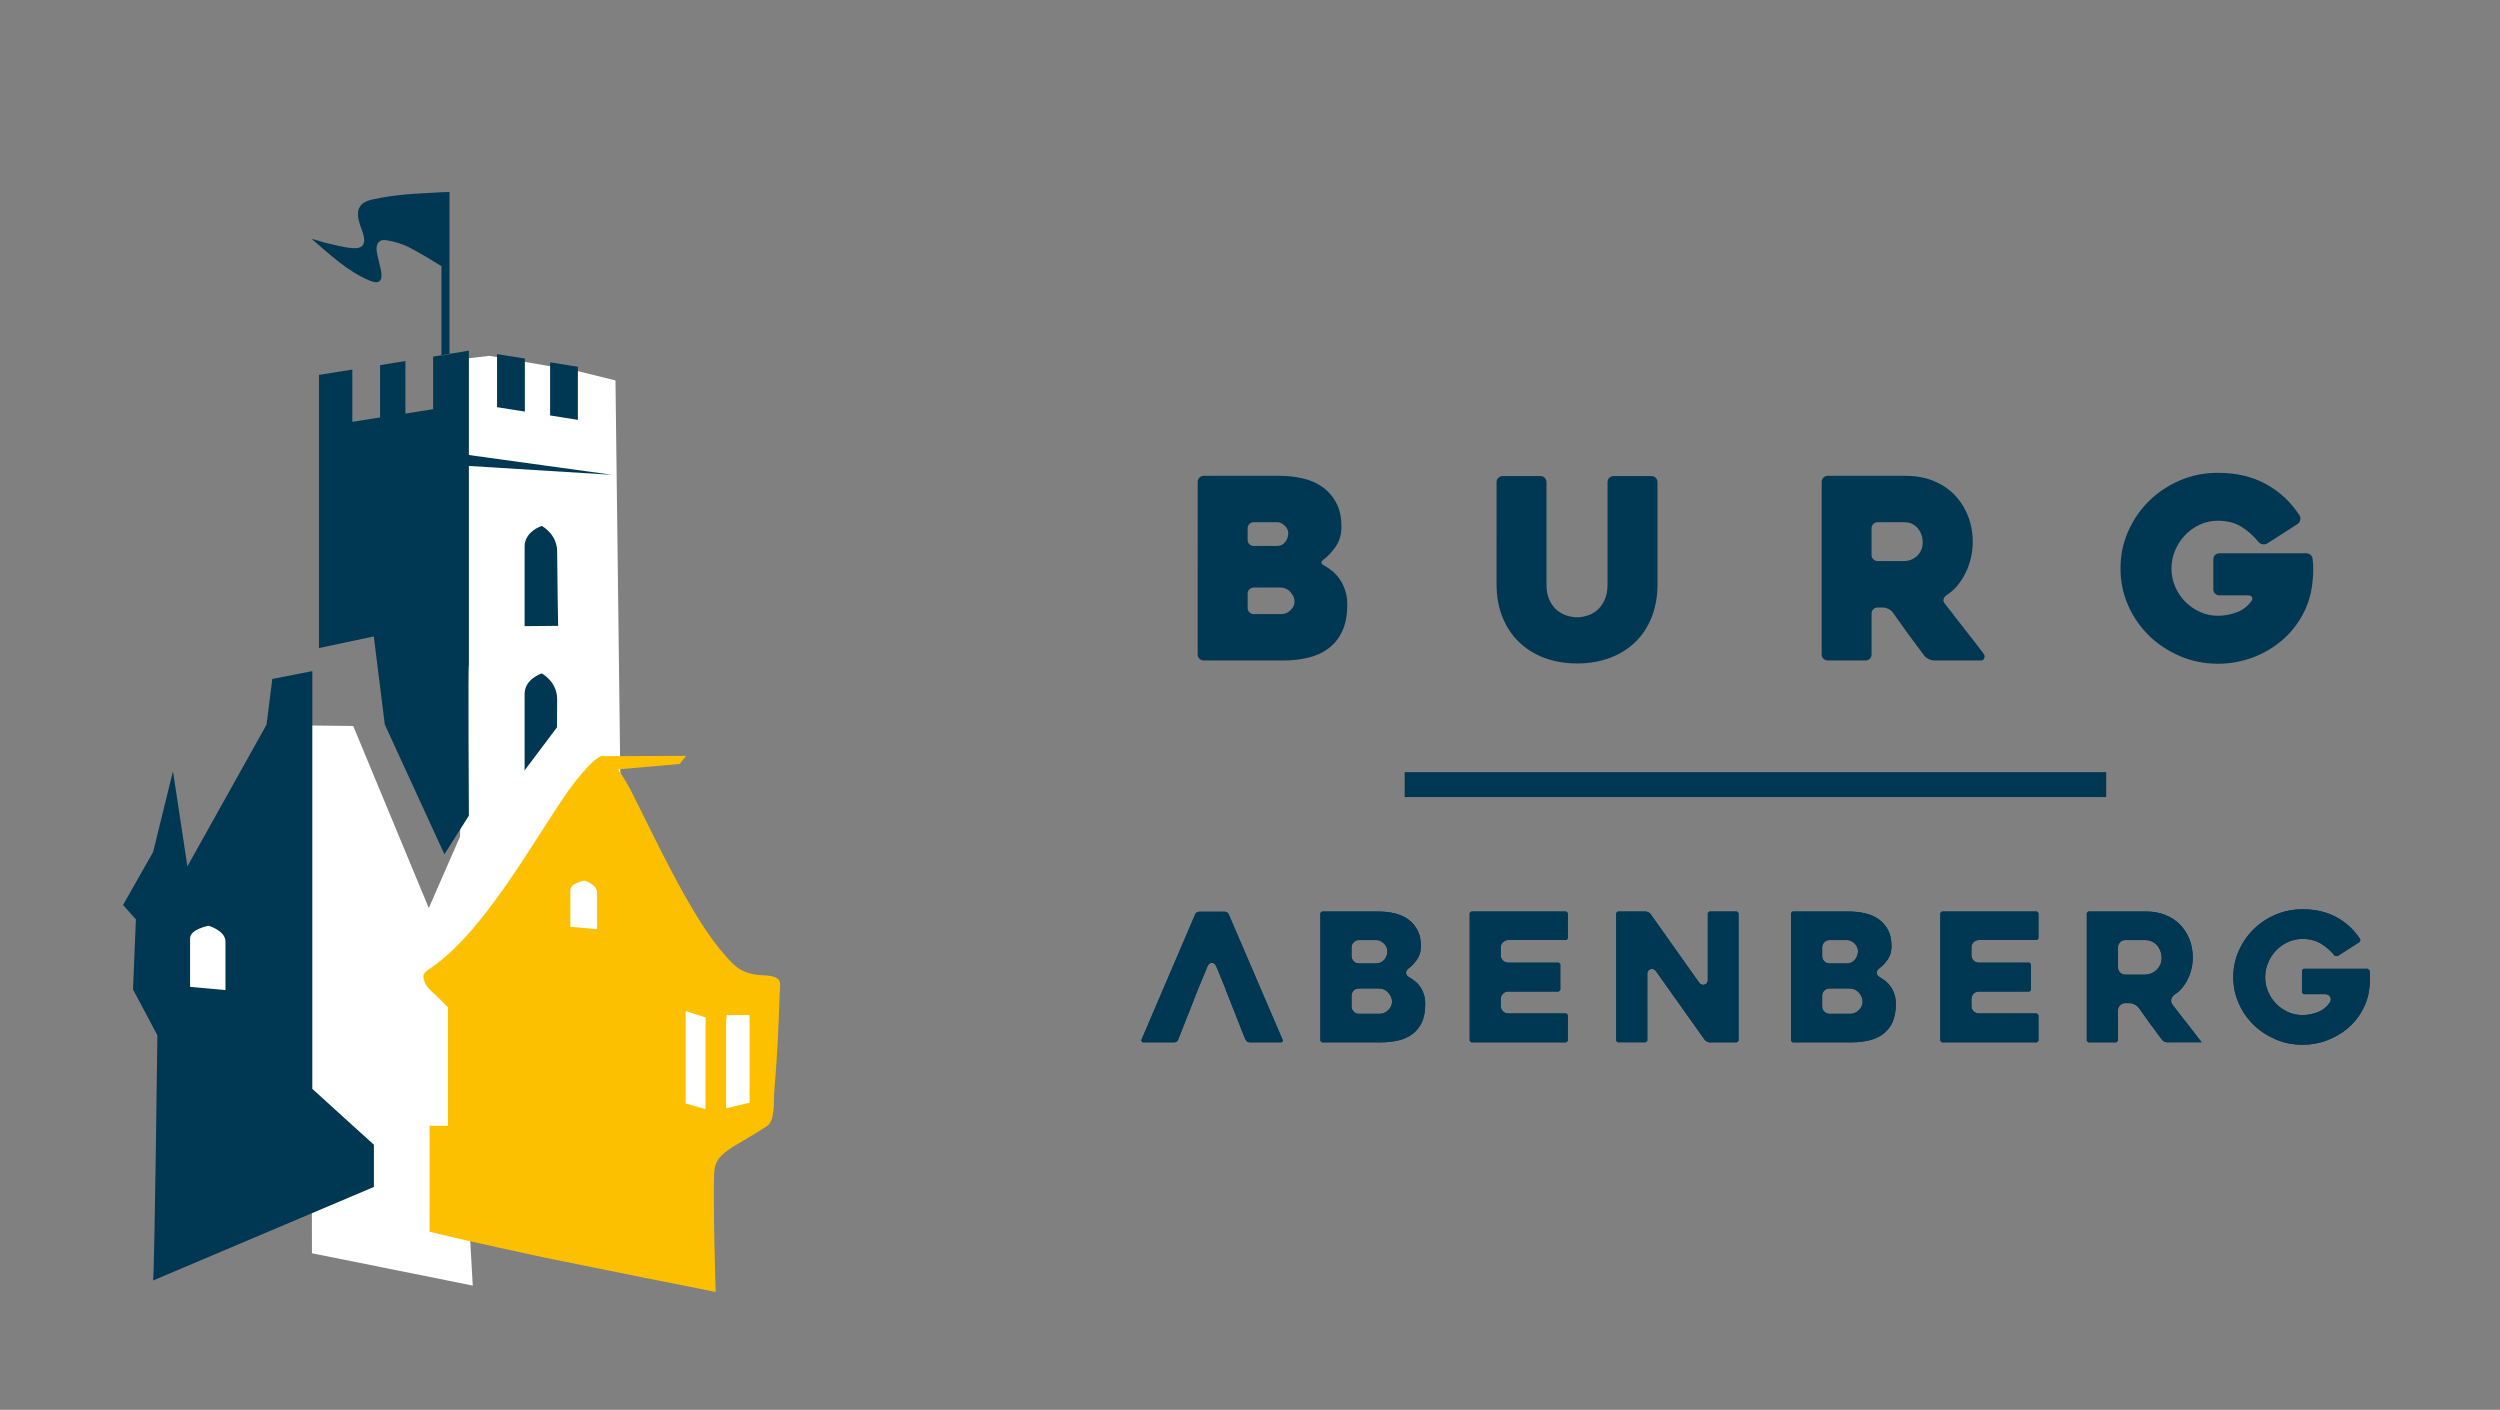 <?xml version="1.0" encoding="utf-8"?>
<svg version="1.1" xmlns="http://www.w3.org/2000/svg" x="0px" y="0px" width="199.49px" height="112.495px" viewBox="0 0 199.49 112.495" enable-background="new 0 0 199.49 112.495" xml:space="preserve">
	<rect x="0" y="0" width="199.49" height="112.495" fill="#808080" stroke="none"/>
	<path fill="#003753" d="M105.652,45.116c0.215,0.116,0.431,0.268,0.646,0.441c0.212,0.172,0.412,0.388,0.595,0.644
		c0.179,0.256,0.328,0.548,0.439,0.888c0.116,0.331,0.175,0.717,0.175,1.144c0,0.869-0.14,1.594-0.416,2.164
		c-0.274,0.574-0.647,1.025-1.117,1.367c-0.471,0.344-1.006,0.583-1.619,0.726c-0.612,0.141-1.25,0.212-1.922,0.212h-6.38
		c-0.135,0-0.247-0.049-0.343-0.141c-0.092-0.092-0.14-0.209-0.14-0.344V38.451c0-0.132,0.048-0.244,0.14-0.338
		c0.096-0.097,0.208-0.144,0.343-0.144h6.077c0.644,0,1.261,0.071,1.854,0.211c0.588,0.139,1.111,0.371,1.558,0.694
		c0.45,0.32,0.814,0.742,1.088,1.257c0.276,0.521,0.412,1.153,0.412,1.901c0,0.604-0.149,1.129-0.452,1.571
		c-0.303,0.446-0.631,0.79-0.975,1.048C105.373,44.828,105.387,44.979,105.652,45.116z M100.038,43.563h1.869
		c0.272,0,0.486-0.103,0.646-0.31c0.159-0.208,0.245-0.442,0.245-0.696c0-0.24-0.101-0.449-0.295-0.625
		c-0.194-0.175-0.381-0.261-0.554-0.261h-1.912c-0.136,0-0.248,0.048-0.343,0.143c-0.096,0.093-0.137,0.209-0.137,0.342v0.926
		c0,0.133,0.041,0.249,0.137,0.343C99.79,43.518,99.902,43.563,100.038,43.563z M102.15,46.885h-2.112
		c-0.136,0-0.248,0.048-0.343,0.141c-0.096,0.093-0.137,0.211-0.137,0.342v1.146c0,0.138,0.041,0.246,0.137,0.345
		C99.79,48.951,99.902,49,100.038,49h2.254c0.241,0,0.47-0.103,0.683-0.301c0.217-0.205,0.324-0.437,0.324-0.709
		c0-0.238-0.104-0.483-0.314-0.732C102.778,47.012,102.502,46.885,102.15,46.885z"/>
	<path fill="#003753" d="M119.419,38.475c0-0.137,0.045-0.249,0.141-0.344c0.093-0.092,0.206-0.142,0.338-0.142h3.025
		c0.133,0,0.248,0.05,0.341,0.142c0.092,0.095,0.139,0.207,0.139,0.344v8.147c0,0.526,0.086,0.957,0.256,1.297
		c0.164,0.347,0.374,0.61,0.624,0.806c0.248,0.194,0.514,0.335,0.797,0.411c0.286,0.085,0.538,0.122,0.771,0.122
		c0.226,0,0.48-0.037,0.764-0.122c0.284-0.076,0.548-0.217,0.789-0.411c0.243-0.195,0.448-0.459,0.615-0.806
		c0.169-0.34,0.256-0.771,0.256-1.297v-8.147c0-0.137,0.044-0.249,0.141-0.344c0.093-0.092,0.205-0.142,0.337-0.142h3.027
		c0.133,0,0.247,0.05,0.342,0.142c0.091,0.095,0.139,0.207,0.139,0.344v8.147c0,0.957-0.152,1.819-0.453,2.599
		c-0.305,0.779-0.734,1.44-1.295,1.99c-0.563,0.553-1.239,0.976-2.032,1.278c-0.79,0.299-1.666,0.452-2.629,0.452
		c-0.965,0-1.845-0.153-2.637-0.452c-0.789-0.303-1.465-0.726-2.025-1.278c-0.565-0.55-1.001-1.211-1.305-1.99
		c-0.312-0.779-0.465-1.642-0.465-2.599V38.475z"/>
	<path fill="#003753" d="M148.859,52.701h-3.012c-0.14,0-0.25-0.049-0.346-0.141c-0.095-0.092-0.139-0.209-0.139-0.344V38.451
		c0-0.132,0.044-0.244,0.139-0.338c0.093-0.097,0.206-0.144,0.341-0.144h6.26c0.774,0,1.496,0.13,2.155,0.392
		c0.656,0.263,1.213,0.629,1.679,1.097c0.462,0.469,0.825,1.027,1.086,1.673c0.264,0.646,0.393,1.353,0.393,2.133
		c0,0.43-0.053,0.854-0.15,1.278c-0.104,0.423-0.245,0.82-0.433,1.198c-0.188,0.374-0.41,0.716-0.663,1.016
		c-0.256,0.298-0.544,0.553-0.866,0.751c-0.109,0.083-0.181,0.18-0.211,0.292c-0.035,0.115-0.011,0.229,0.067,0.333
		c0.512,0.672,1.049,1.36,1.611,2.073c0.567,0.711,1.066,1.363,1.509,1.954c0.083,0.108,0.101,0.224,0.062,0.349
		c-0.043,0.129-0.128,0.193-0.262,0.193h-3.745c-0.134,0-0.277-0.036-0.431-0.109c-0.154-0.074-0.273-0.166-0.354-0.272
		c-0.425-0.565-0.85-1.136-1.272-1.712c-0.421-0.576-0.836-1.16-1.25-1.749c-0.08-0.11-0.194-0.2-0.34-0.275
		c-0.149-0.07-0.288-0.106-0.42-0.106h-0.443c-0.135,0-0.246,0.043-0.34,0.137c-0.094,0.099-0.14,0.21-0.14,0.344v3.26
		c0,0.135-0.049,0.252-0.139,0.344C149.107,52.652,148.991,52.701,148.859,52.701z M149.824,44.773h2.122
		c0.163,0,0.328-0.032,0.501-0.093c0.174-0.06,0.334-0.155,0.481-0.278c0.145-0.132,0.268-0.287,0.361-0.476
		c0.094-0.19,0.138-0.409,0.138-0.663c0-0.134-0.021-0.295-0.066-0.476c-0.047-0.181-0.129-0.355-0.243-0.521
		c-0.114-0.165-0.267-0.308-0.459-0.427c-0.193-0.109-0.431-0.168-0.713-0.168h-2.122c-0.135,0-0.246,0.048-0.34,0.143
		c-0.094,0.093-0.14,0.209-0.14,0.342v2.133c0,0.134,0.046,0.247,0.14,0.342C149.578,44.727,149.689,44.773,149.824,44.773z"/>
	<path fill="#003753" d="M176.976,52.964c-1.072,0-2.078-0.203-3.021-0.608c-0.938-0.398-1.758-0.945-2.465-1.625
		c-0.703-0.686-1.259-1.493-1.67-2.418c-0.409-0.926-0.612-1.911-0.612-2.956c0-1.049,0.203-2.036,0.612-2.959
		c0.411-0.925,0.967-1.737,1.67-2.428c0.707-0.685,1.527-1.237,2.465-1.637c0.942-0.405,1.948-0.604,3.021-0.604
		c1.477,0,2.759,0.302,3.854,0.906c1.096,0.604,1.981,1.434,2.665,2.496c0.068,0.104,0.088,0.231,0.052,0.371
		c-0.036,0.143-0.104,0.246-0.211,0.312l-2.417,1.551c-0.106,0.065-0.229,0.087-0.361,0.066c-0.135-0.018-0.248-0.08-0.341-0.191
		c-0.416-0.505-0.884-0.916-1.397-1.226c-0.518-0.312-1.132-0.462-1.843-0.462c-0.508,0-0.991,0.104-1.438,0.311
		c-0.451,0.205-0.842,0.487-1.179,0.836c-0.336,0.35-0.6,0.753-0.794,1.218c-0.195,0.462-0.291,0.94-0.291,1.439
		c0,0.509,0.096,0.993,0.291,1.447c0.194,0.456,0.458,0.858,0.794,1.196c0.337,0.345,0.728,0.622,1.179,0.824
		c0.447,0.21,0.931,0.312,1.438,0.312c0.513,0,1.012-0.092,1.507-0.277c0.499-0.188,0.893-0.497,1.19-0.927
		c0.063-0.107,0.073-0.207,0.021-0.293c-0.057-0.086-0.148-0.132-0.283-0.132h-2.316c-0.134,0-0.246-0.046-0.342-0.14
		c-0.091-0.092-0.139-0.207-0.139-0.342v-2.395c0-0.134,0.048-0.247,0.139-0.342c0.096-0.092,0.208-0.14,0.342-0.14h6.926
		c0.131,0,0.252,0.043,0.352,0.129c0.1,0.088,0.159,0.206,0.168,0.353c0.03,0.227,0.044,0.505,0.044,0.835
		c0,0.329-0.021,0.668-0.064,1.019c-0.092,0.924-0.355,1.784-0.783,2.575c-0.429,0.79-0.981,1.476-1.66,2.051
		c-0.677,0.577-1.451,1.031-2.323,1.358S177.954,52.964,176.976,52.964z"/>
	<rect x="112.088" y="61.614" fill="#003753" width="55.979" height="1.99"/>
	<path fill="#003753" d="M183.724,83.367c-0.759,0-1.477-0.146-2.142-0.429c-0.665-0.289-1.26-0.679-1.752-1.16
		c-0.5-0.484-0.899-1.061-1.186-1.715c-0.292-0.653-0.438-1.356-0.438-2.093c0-0.742,0.146-1.444,0.438-2.095
		c0.289-0.653,0.688-1.233,1.186-1.722c0.503-0.494,1.092-0.888,1.752-1.165c0.665-0.287,1.383-0.432,2.142-0.432
		c1.047,0,1.969,0.218,2.738,0.646c0.77,0.42,1.403,1.013,1.887,1.766l-0.045,0.185l-1.786,1.144l-0.215-0.035
		c-0.326-0.399-0.697-0.724-1.098-0.966c-0.419-0.249-0.917-0.375-1.481-0.375c-0.411,0-0.8,0.085-1.162,0.252
		c-0.361,0.165-0.677,0.391-0.942,0.672c-0.269,0.277-0.482,0.604-0.633,0.971c-0.157,0.37-0.236,0.758-0.236,1.154
		c0,0.406,0.079,0.799,0.236,1.162c0.15,0.359,0.366,0.681,0.633,0.957c0.266,0.27,0.58,0.492,0.938,0.661
		c0.362,0.167,0.751,0.248,1.166,0.248c0.411,0,0.812-0.074,1.196-0.224c0.413-0.152,0.744-0.41,0.991-0.765
		c0.102-0.161,0.108-0.327,0.023-0.47c-0.087-0.141-0.232-0.212-0.409-0.212h-1.712l-0.124-0.124v-1.769l0.124-0.128h5.122
		l0.155,0.155c0.02,0.157,0.03,0.357,0.03,0.586c0,0.236-0.015,0.478-0.046,0.727c-0.063,0.654-0.251,1.266-0.555,1.823
		c-0.3,0.558-0.696,1.046-1.173,1.455c-0.484,0.406-1.04,0.73-1.652,0.961C185.074,83.25,184.407,83.367,183.724,83.367z
		 M172.927,83.172c-0.067,0-0.14-0.018-0.217-0.058c-0.086-0.041-0.142-0.083-0.176-0.131c-0.317-0.417-0.63-0.839-0.943-1.267
		c-0.309-0.423-0.615-0.854-0.922-1.29c-0.081-0.112-0.19-0.2-0.336-0.274c-0.146-0.072-0.284-0.107-0.419-0.107h-0.324
		c-0.162,0-0.305,0.06-0.419,0.174c-0.109,0.107-0.168,0.252-0.168,0.418v2.412l-0.128,0.123h-2.23l-0.126-0.123V72.861
		l0.124-0.126h4.634c0.545,0,1.053,0.094,1.505,0.278c0.457,0.18,0.847,0.434,1.165,0.756c0.323,0.33,0.568,0.711,0.754,1.16
		c0.185,0.452,0.271,0.943,0.271,1.491c0,0.296-0.034,0.599-0.104,0.895c-0.071,0.288-0.172,0.573-0.304,0.835
		c-0.129,0.262-0.283,0.494-0.459,0.702c-0.171,0.205-0.369,0.376-0.585,0.513c-0.138,0.104-0.221,0.219-0.258,0.354
		c-0.043,0.146-0.015,0.309,0.089,0.446c0.379,0.497,0.779,1.017,1.2,1.539c0.41,0.526,0.784,1.005,1.109,1.439l0.037,0.028
		H172.927z M169.59,75.011c-0.162,0-0.305,0.062-0.419,0.176c-0.111,0.116-0.168,0.256-0.168,0.414v1.579
		c0,0.162,0.057,0.303,0.168,0.42c0.116,0.112,0.26,0.172,0.419,0.172h1.571c0.145,0,0.294-0.026,0.446-0.082
		c0.162-0.056,0.306-0.141,0.436-0.253c0.126-0.11,0.235-0.253,0.319-0.419c0.086-0.172,0.13-0.373,0.13-0.597
		c0-0.122-0.021-0.253-0.061-0.407c-0.04-0.16-0.108-0.311-0.211-0.461c-0.101-0.15-0.24-0.279-0.417-0.381
		c-0.184-0.106-0.398-0.161-0.643-0.161H169.59z M154.953,83.172l-0.123-0.123V72.861l0.123-0.126h7.581l0.124,0.126v2.026
		l-0.124,0.123h-4.632c-0.163,0-0.306,0.062-0.421,0.176c-0.112,0.113-0.169,0.254-0.169,0.414v0.626
		c0,0.166,0.057,0.305,0.172,0.418c0.114,0.115,0.259,0.173,0.418,0.173h4.034l0.125,0.123v2.056l-0.125,0.123h-4.034
		c-0.163,0-0.306,0.062-0.421,0.176c-0.112,0.115-0.169,0.256-0.169,0.42v0.562c0,0.164,0.057,0.304,0.172,0.418
		c0.112,0.113,0.255,0.174,0.418,0.174h4.632l0.124,0.125v2.055l-0.124,0.123H154.953z M143.04,83.172l-0.124-0.123V72.861
		l0.124-0.126h4.498c0.459,0,0.903,0.052,1.317,0.151c0.402,0.096,0.761,0.255,1.072,0.479c0.301,0.215,0.547,0.5,0.735,0.85
		c0.185,0.352,0.273,0.776,0.273,1.297c0,0.399-0.1,0.746-0.291,1.031c-0.208,0.304-0.433,0.545-0.67,0.716
		c-0.157,0.113-0.229,0.245-0.221,0.392c0.013,0.141,0.11,0.262,0.287,0.351c0.134,0.077,0.284,0.18,0.433,0.299
		c0.141,0.114,0.272,0.261,0.396,0.43c0.12,0.167,0.216,0.364,0.298,0.598c0.072,0.224,0.114,0.481,0.114,0.769
		c0,0.606-0.097,1.113-0.283,1.505c-0.183,0.382-0.441,0.694-0.757,0.924c-0.318,0.236-0.692,0.401-1.112,0.497
		c-0.428,0.099-0.889,0.15-1.371,0.15H143.04z M145.992,78.871c-0.162,0-0.309,0.061-0.42,0.172
		c-0.115,0.107-0.172,0.252-0.172,0.418v0.845c0,0.165,0.057,0.31,0.173,0.42c0.113,0.111,0.257,0.174,0.419,0.174h1.667
		c0.24,0,0.464-0.099,0.665-0.288c0.206-0.193,0.309-0.424,0.309-0.691c0-0.235-0.094-0.459-0.281-0.691
		c-0.204-0.238-0.474-0.357-0.8-0.357H145.992z M145.992,75.011c-0.162,0-0.306,0.058-0.42,0.176
		c-0.115,0.116-0.172,0.256-0.172,0.414v0.687c0,0.162,0.057,0.301,0.167,0.416c0.119,0.114,0.263,0.176,0.425,0.176h1.382
		c0.268,0,0.496-0.111,0.658-0.318c0.155-0.201,0.23-0.42,0.23-0.658c0-0.244-0.101-0.463-0.294-0.639
		c-0.191-0.168-0.378-0.253-0.564-0.253H145.992z M136.406,83.172c-0.061,0-0.128-0.021-0.199-0.061
		c-0.08-0.042-0.14-0.09-0.18-0.142l-3.877-5.459c-0.122-0.169-0.254-0.202-0.344-0.202c-0.15,0.023-0.359,0.1-0.359,0.408v5.332
		l-0.129,0.123h-2.227l-0.127-0.123V72.861l0.121-0.126h2.235c0.06,0,0.133,0.021,0.209,0.06s0.135,0.082,0.173,0.134l3.867,5.459
		c0.123,0.17,0.259,0.201,0.354,0.201c0.198-0.022,0.353-0.14,0.353-0.395v-5.333l0.122-0.126h2.206l0.123,0.126v10.188
		l-0.123,0.123H136.406z M117.401,83.172l-0.125-0.123V72.861l0.125-0.126h7.577l0.128,0.126v2.026l-0.128,0.123h-4.631
		c-0.164,0-0.309,0.062-0.42,0.176c-0.114,0.113-0.172,0.254-0.172,0.414v0.626c0,0.166,0.058,0.305,0.174,0.418
		c0.112,0.115,0.258,0.173,0.418,0.173h4.035l0.124,0.123v2.056l-0.124,0.123h-4.035c-0.164,0-0.309,0.062-0.42,0.176
		c-0.114,0.115-0.172,0.256-0.172,0.42v0.562c0,0.164,0.058,0.304,0.174,0.418c0.109,0.113,0.254,0.174,0.418,0.174h4.631
		l0.128,0.125v2.055l-0.128,0.123H117.401z M105.485,83.172l-0.124-0.123V72.861l0.124-0.126h4.501
		c0.458,0,0.898,0.052,1.315,0.151c0.4,0.096,0.762,0.255,1.072,0.479c0.297,0.213,0.546,0.5,0.735,0.85
		c0.186,0.354,0.275,0.781,0.275,1.297c0,0.398-0.099,0.745-0.296,1.031c-0.205,0.303-0.427,0.544-0.668,0.716
		c-0.155,0.113-0.229,0.244-0.22,0.392c0.013,0.141,0.108,0.262,0.283,0.351c0.137,0.077,0.287,0.18,0.436,0.299
		c0.145,0.114,0.273,0.261,0.396,0.43c0.118,0.167,0.22,0.364,0.298,0.598c0.074,0.219,0.114,0.478,0.114,0.769
		c0,0.61-0.093,1.115-0.281,1.505c-0.186,0.382-0.438,0.694-0.755,0.924c-0.32,0.236-0.697,0.401-1.115,0.497
		c-0.428,0.099-0.89,0.15-1.37,0.15H105.485z M108.434,78.871c-0.163,0-0.31,0.061-0.418,0.173c-0.11,0.107-0.17,0.251-0.17,0.417
		v0.845c0,0.164,0.06,0.309,0.175,0.42c0.107,0.111,0.253,0.174,0.413,0.174h1.67c0.242,0,0.464-0.099,0.665-0.288
		c0.206-0.193,0.312-0.424,0.312-0.691c0-0.235-0.091-0.459-0.286-0.691c-0.205-0.238-0.47-0.357-0.795-0.357H108.434z
		 M108.434,75.011c-0.16,0-0.306,0.062-0.418,0.176c-0.11,0.116-0.17,0.261-0.17,0.414v0.687c0,0.157,0.06,0.301,0.17,0.416
		c0.112,0.114,0.258,0.176,0.418,0.176h1.387c0.264,0,0.494-0.111,0.658-0.318c0.153-0.196,0.231-0.416,0.231-0.658
		c0-0.244-0.104-0.466-0.297-0.639c-0.188-0.168-0.379-0.253-0.564-0.253H108.434z M99.706,83.172
		c-0.059,0-0.115-0.018-0.172-0.056c-0.064-0.045-0.109-0.095-0.142-0.152l-0.085-0.19l-1.479-3.749l-0.045-0.144l-0.729-1.773
		c-0.109-0.232-0.249-0.28-0.355-0.28c-0.099,0-0.245,0.048-0.344,0.275l-0.747,1.804l-1.609,4.086
		c-0.018,0.039-0.055,0.082-0.116,0.124c-0.055,0.038-0.107,0.056-0.159,0.056H91.16l0.007-0.008l-0.103-0.143l4.317-10.084
		c0.019-0.048,0.06-0.09,0.117-0.128c0.054-0.038,0.112-0.056,0.176-0.056h2.081c0.053,0,0.107,0.019,0.163,0.056
		c0.056,0.038,0.093,0.08,0.119,0.128l4.348,10.127l-0.13,0.107H99.706z"/>
	<path fill="#003753" d="M183.724,83.367c-0.759,0-1.477-0.146-2.142-0.429c-0.665-0.289-1.26-0.679-1.752-1.16
		c-0.5-0.484-0.899-1.061-1.186-1.715c-0.292-0.653-0.438-1.356-0.438-2.093c0-0.742,0.146-1.444,0.438-2.095
		c0.289-0.653,0.688-1.233,1.186-1.722c0.503-0.494,1.092-0.888,1.752-1.165c0.665-0.287,1.383-0.432,2.142-0.432
		c1.047,0,1.969,0.218,2.738,0.646c0.77,0.42,1.403,1.013,1.887,1.766l-0.045,0.185l-1.786,1.144l-0.215-0.035
		c-0.326-0.399-0.697-0.724-1.098-0.966c-0.419-0.249-0.917-0.375-1.481-0.375c-0.411,0-0.8,0.085-1.162,0.252
		c-0.361,0.165-0.677,0.391-0.942,0.672c-0.269,0.277-0.482,0.604-0.633,0.971c-0.157,0.37-0.236,0.758-0.236,1.154
		c0,0.406,0.079,0.799,0.236,1.162c0.15,0.359,0.366,0.681,0.633,0.957c0.266,0.27,0.58,0.492,0.938,0.661
		c0.362,0.167,0.751,0.248,1.166,0.248c0.411,0,0.812-0.074,1.196-0.224c0.413-0.152,0.744-0.41,0.991-0.765
		c0.102-0.161,0.108-0.327,0.023-0.47c-0.087-0.141-0.232-0.212-0.409-0.212h-1.712l-0.124-0.124v-1.769l0.124-0.128h5.122
		l0.155,0.155c0.02,0.157,0.03,0.357,0.03,0.586c0,0.236-0.015,0.478-0.046,0.727c-0.063,0.654-0.251,1.266-0.555,1.823
		c-0.3,0.558-0.696,1.046-1.173,1.455c-0.484,0.406-1.04,0.73-1.652,0.961C185.074,83.25,184.407,83.367,183.724,83.367z
		 M172.927,83.172c-0.067,0-0.14-0.018-0.217-0.058c-0.086-0.041-0.142-0.083-0.176-0.131c-0.317-0.417-0.63-0.839-0.943-1.267
		c-0.309-0.423-0.615-0.854-0.922-1.29c-0.081-0.112-0.19-0.2-0.336-0.274c-0.146-0.072-0.284-0.107-0.419-0.107h-0.324
		c-0.162,0-0.305,0.06-0.419,0.174c-0.109,0.107-0.168,0.252-0.168,0.418v2.412l-0.128,0.123h-2.23l-0.126-0.123V72.861
		l0.124-0.126h4.634c0.545,0,1.053,0.094,1.505,0.278c0.457,0.18,0.847,0.434,1.165,0.756c0.323,0.33,0.568,0.711,0.754,1.16
		c0.185,0.452,0.271,0.943,0.271,1.491c0,0.296-0.034,0.599-0.104,0.895c-0.071,0.288-0.172,0.573-0.304,0.835
		c-0.129,0.262-0.283,0.494-0.459,0.702c-0.171,0.205-0.369,0.376-0.585,0.513c-0.138,0.104-0.221,0.219-0.258,0.354
		c-0.043,0.146-0.015,0.309,0.089,0.446c0.379,0.497,0.779,1.017,1.2,1.539c0.41,0.526,0.784,1.005,1.109,1.439l0.037,0.028
		H172.927z M169.59,75.011c-0.162,0-0.305,0.062-0.419,0.176c-0.111,0.116-0.168,0.256-0.168,0.414v1.579
		c0,0.162,0.057,0.303,0.168,0.42c0.116,0.112,0.26,0.172,0.419,0.172h1.571c0.145,0,0.294-0.026,0.446-0.082
		c0.162-0.056,0.306-0.141,0.436-0.253c0.126-0.11,0.235-0.253,0.319-0.419c0.086-0.172,0.13-0.373,0.13-0.597
		c0-0.122-0.021-0.253-0.061-0.407c-0.04-0.16-0.108-0.311-0.211-0.461c-0.101-0.15-0.24-0.279-0.417-0.381
		c-0.184-0.106-0.398-0.161-0.643-0.161H169.59z M154.953,83.172l-0.123-0.123V72.861l0.123-0.126h7.581l0.124,0.126v2.026
		l-0.124,0.123h-4.632c-0.163,0-0.306,0.062-0.421,0.176c-0.112,0.113-0.169,0.254-0.169,0.414v0.626
		c0,0.166,0.057,0.305,0.172,0.418c0.114,0.115,0.259,0.173,0.418,0.173h4.034l0.125,0.123v2.056l-0.125,0.123h-4.034
		c-0.163,0-0.306,0.062-0.421,0.176c-0.112,0.115-0.169,0.256-0.169,0.42v0.562c0,0.164,0.057,0.304,0.172,0.418
		c0.112,0.113,0.255,0.174,0.418,0.174h4.632l0.124,0.125v2.055l-0.124,0.123H154.953z M143.04,83.172l-0.124-0.123V72.861
		l0.124-0.126h4.498c0.459,0,0.903,0.052,1.317,0.151c0.402,0.096,0.761,0.255,1.072,0.479c0.301,0.215,0.547,0.5,0.735,0.85
		c0.185,0.352,0.273,0.776,0.273,1.297c0,0.399-0.1,0.746-0.291,1.031c-0.208,0.304-0.433,0.545-0.67,0.716
		c-0.157,0.113-0.229,0.245-0.221,0.392c0.013,0.141,0.11,0.262,0.287,0.351c0.134,0.077,0.284,0.18,0.433,0.299
		c0.141,0.114,0.272,0.261,0.396,0.43c0.12,0.167,0.216,0.364,0.298,0.598c0.072,0.224,0.114,0.481,0.114,0.769
		c0,0.606-0.097,1.113-0.283,1.505c-0.183,0.382-0.441,0.694-0.757,0.924c-0.318,0.236-0.692,0.401-1.112,0.497
		c-0.428,0.099-0.889,0.15-1.371,0.15H143.04z M145.992,78.871c-0.162,0-0.309,0.061-0.42,0.172
		c-0.115,0.107-0.172,0.252-0.172,0.418v0.845c0,0.165,0.057,0.31,0.173,0.42c0.113,0.111,0.257,0.174,0.419,0.174h1.667
		c0.24,0,0.464-0.099,0.665-0.288c0.206-0.193,0.309-0.424,0.309-0.691c0-0.235-0.094-0.459-0.281-0.691
		c-0.204-0.238-0.474-0.357-0.8-0.357H145.992z M145.992,75.011c-0.162,0-0.306,0.058-0.42,0.176
		c-0.115,0.116-0.172,0.256-0.172,0.414v0.687c0,0.162,0.057,0.301,0.167,0.416c0.119,0.114,0.263,0.176,0.425,0.176h1.382
		c0.268,0,0.496-0.111,0.658-0.318c0.155-0.201,0.23-0.42,0.23-0.658c0-0.244-0.101-0.463-0.294-0.639
		c-0.191-0.168-0.378-0.253-0.564-0.253H145.992z M136.406,83.172c-0.061,0-0.128-0.021-0.199-0.061
		c-0.08-0.042-0.14-0.09-0.18-0.142l-3.877-5.459c-0.122-0.169-0.254-0.202-0.344-0.202c-0.15,0.023-0.359,0.1-0.359,0.408v5.332
		l-0.129,0.123h-2.227l-0.127-0.123V72.861l0.121-0.126h2.235c0.06,0,0.133,0.021,0.209,0.06s0.135,0.082,0.173,0.134l3.867,5.459
		c0.123,0.17,0.259,0.201,0.354,0.201c0.198-0.022,0.353-0.14,0.353-0.395v-5.333l0.122-0.126h2.206l0.123,0.126v10.188
		l-0.123,0.123H136.406z M117.401,83.172l-0.125-0.123V72.861l0.125-0.126h7.577l0.128,0.126v2.026l-0.128,0.123h-4.631
		c-0.164,0-0.309,0.062-0.42,0.176c-0.114,0.113-0.172,0.254-0.172,0.414v0.626c0,0.166,0.058,0.305,0.174,0.418
		c0.112,0.115,0.258,0.173,0.418,0.173h4.035l0.124,0.123v2.056l-0.124,0.123h-4.035c-0.164,0-0.309,0.062-0.42,0.176
		c-0.114,0.115-0.172,0.256-0.172,0.42v0.562c0,0.164,0.058,0.304,0.174,0.418c0.109,0.113,0.254,0.174,0.418,0.174h4.631
		l0.128,0.125v2.055l-0.128,0.123H117.401z M105.485,83.172l-0.124-0.123V72.861l0.124-0.126h4.501
		c0.458,0,0.898,0.052,1.315,0.151c0.4,0.096,0.762,0.255,1.072,0.479c0.297,0.213,0.546,0.5,0.735,0.85
		c0.186,0.354,0.275,0.781,0.275,1.297c0,0.398-0.099,0.745-0.296,1.031c-0.205,0.303-0.427,0.544-0.668,0.716
		c-0.155,0.113-0.229,0.244-0.22,0.392c0.013,0.141,0.108,0.262,0.283,0.351c0.137,0.077,0.287,0.18,0.436,0.299
		c0.145,0.114,0.273,0.261,0.396,0.43c0.118,0.167,0.22,0.364,0.298,0.598c0.074,0.219,0.114,0.478,0.114,0.769
		c0,0.61-0.093,1.115-0.281,1.505c-0.186,0.382-0.438,0.694-0.755,0.924c-0.32,0.236-0.697,0.401-1.115,0.497
		c-0.428,0.099-0.89,0.15-1.37,0.15H105.485z M108.434,78.871c-0.163,0-0.31,0.061-0.418,0.173c-0.11,0.107-0.17,0.251-0.17,0.417
		v0.845c0,0.164,0.06,0.309,0.175,0.42c0.107,0.111,0.253,0.174,0.413,0.174h1.67c0.242,0,0.464-0.099,0.665-0.288
		c0.206-0.193,0.312-0.424,0.312-0.691c0-0.235-0.091-0.459-0.286-0.691c-0.205-0.238-0.47-0.357-0.795-0.357H108.434z
		 M108.434,75.011c-0.16,0-0.306,0.062-0.418,0.176c-0.11,0.116-0.17,0.261-0.17,0.414v0.687c0,0.157,0.06,0.301,0.17,0.416
		c0.112,0.114,0.258,0.176,0.418,0.176h1.387c0.264,0,0.494-0.111,0.658-0.318c0.153-0.196,0.231-0.416,0.231-0.658
		c0-0.244-0.104-0.466-0.297-0.639c-0.188-0.168-0.379-0.253-0.564-0.253H108.434z M99.706,83.172
		c-0.059,0-0.115-0.018-0.172-0.056c-0.064-0.045-0.109-0.095-0.142-0.152l-0.085-0.19l-1.479-3.749l-0.045-0.144l-0.729-1.773
		c-0.109-0.232-0.249-0.28-0.355-0.28c-0.099,0-0.245,0.048-0.344,0.275l-0.747,1.804l-1.609,4.086
		c-0.018,0.039-0.055,0.082-0.116,0.124c-0.055,0.038-0.107,0.056-0.159,0.056H91.16l0.007-0.008l-0.103-0.143l4.317-10.084
		c0.019-0.048,0.06-0.09,0.117-0.128c0.054-0.038,0.112-0.056,0.176-0.056h2.081c0.053,0,0.107,0.019,0.163,0.056
		c0.056,0.038,0.093,0.08,0.119,0.128l4.348,10.127l-0.13,0.107H99.706z"/>
	<polygon fill-rule="evenodd" clip-rule="evenodd" fill="#FFFFFF" points="37.385,28.587 39.062,28.395 45.985,29.584
		49.113,30.358 49.603,70.367 47.16,92.42 43.872,93.363 44.004,87.748 40.673,77.404 42.005,76.664 38.272,68.539 38.272,73.415
		36.673,68.834 		"/>
	<polygon fill-rule="evenodd" clip-rule="evenodd" fill="#FFFFFF" points="41.5,73.066 37.189,65.667 34.215,72.457 28.186,57.93
		24.828,57.893 24.892,100.005 37.724,102.584 36.402,79.185 		"/>
	<path fill-rule="evenodd" clip-rule="evenodd" fill="#003753" d="M29.836,94.713v-3.369c-1.502-1.35-3.121-2.83-4.915-4.459
		V53.552l-3.191,0.626l-0.462,3.65l-6.315,11.303l-1.15-7.59l-1.587,6.451l-2.4,4.224l1.028,1.144l-0.229,5.596l1.944,3.652
		c0,0-0.228,18.884-0.343,19.568L29.836,94.713z"/>
	<path fill-rule="evenodd" clip-rule="evenodd" fill="#FCC000" d="M60.944,77.828c-1.874-0.064-2.431-0.876-3.101-1.615
		c-2.688-2.979-5.699-9.606-7.497-13.123c-0.206-0.396-0.602-1.097-1.032-1.697l4.922-0.433l0.517-0.644l-6.505,0.023
		c-0.041-0.013-0.083-0.023-0.119-0.023c-0.049-0.008-0.105,0.006-0.167,0.025h-0.011v0.008c-0.741,0.269-2.223,2.211-2.572,2.71
		c-2.9,4.135-6.834,11.515-11.276,14.367c-0.434,0.28-0.345,0.636-0.202,0.981c0.224,0.541,0.8,0.876,1.353,1.484l0.488,0.491v9.45
		h-1.464v8.451c0.997,0.255,3.414,0.83,9.077,2.047l7.939,1.606l5.812,1.156c0,0-0.225-7.224-0.118-9.509
		c0.078-1.647,1.41-1.888,4.208-3.719c0.682-0.444,0.53-2.081,0.585-2.746c0.222-2.633,0.331-4.639,0.439-7.915
		C62.242,78.471,62.534,77.886,60.944,77.828z"/>
	<path fill="#FFFFFF" d="M15.167,78.75l2.824,0.255c0,0,0-3.007,0-3.876c0-0.867-1.339-1.256-1.339-1.256s-1.485,0.267-1.485,1
		C15.167,75.609,15.167,78.75,15.167,78.75z"/>
	<path fill="#FFFFFF" d="M45.512,73.953l2.132,0.194c0,0,0-2.272,0-2.933c0-0.65-1.012-0.949-1.012-0.949s-1.12,0.203-1.12,0.76
		C45.512,71.578,45.512,73.953,45.512,73.953z"/>
	<path fill="#FFFFFF" d="M57.995,80.997c-0.032,0.185-0.054,0.382-0.054,0.598c0,1.534,0,6.843,0,6.843l1.874-0.451
		c0,0,0-5.545,0-6.844c0-0.051-0.006-0.096-0.011-0.146H57.995z"/>
	<path fill="#FFFFFF" d="M56.299,81.188c0.026,0.185,0,0.379,0,0.595c0,1.532-0.004,6.72-0.004,6.72l-1.584-0.449
		c0,0,0-5.935,0-7.232c0-0.051,0.006-0.099,0.006-0.143L56.299,81.188z"/>
	<path fill-rule="evenodd" clip-rule="evenodd" fill="#FFFFFF" d="M53.52,72.298"/>
	<path fill-rule="evenodd" clip-rule="evenodd" fill="#003753" d="M37.415,42.523v10.59c-0.072-0.404,0,11.972,0,11.972
		l-1.952,3.083l-4.757-10.35l-0.88-7.035l-4.373,0.93V29.915l2.661-0.426v4.173l2.214-0.354v-4.173l2.022-0.325v4.194l2.212-0.355
		v-4.192l2.853-0.479v8.332l11.445,1.581l-11.445-0.709v5.336C37.363,42.529,37.309,42.543,37.415,42.523z M37.415,42.523
		c0.106-0.022,0.054-0.012,0-0.005V42.523z M46.112,29.266l-2.216-0.354v4.239l2.216,0.353V29.266z M41.881,28.607l-2.218-0.352
		v4.235l2.218,0.354V28.607z M35.228,15.342c-0.984,0.051-1.956,0.096-2.921,0.183c-0.875,0.079-1.748,0.207-2.603,0.396
		c-1.061,0.237-1.345,0.842-0.998,1.947c0.067,0.226,0.16,0.441,0.233,0.666c0.302,0.893,0.059,1.335-0.801,1.268
		c-0.75-0.061-1.492-0.271-2.228-0.442c-0.346-0.08-0.679-0.229-1.042-0.297c1.472,1.259,2.885,2.614,4.675,3.347
		c0.741,0.295,1.024-0.013,0.855-0.844c-0.099-0.483-0.239-0.957-0.327-1.44c-0.114-0.66,0.168-1.061,0.773-0.956
		c0.643,0.11,1.297,0.296,1.875,0.605c0.852,0.453,1.683,0.947,2.507,1.46v7.14l0.642-0.103V15.322L35.228,15.342z M41.861,49.965
		l2.676-0.025c0,0-0.078-4.49-0.078-5.914c0-1.427-1.232-2.06-1.232-2.06s-1.365,0.437-1.365,1.64
		C41.861,44.812,41.861,49.965,41.861,49.965z M41.861,61.477l2.581-3.436c0,0,0.017-0.819,0.017-2.243
		c0-1.427-1.232-2.062-1.232-2.062s-1.365,0.436-1.365,1.64C41.861,56.582,41.861,61.477,41.861,61.477z"/>
</svg>

